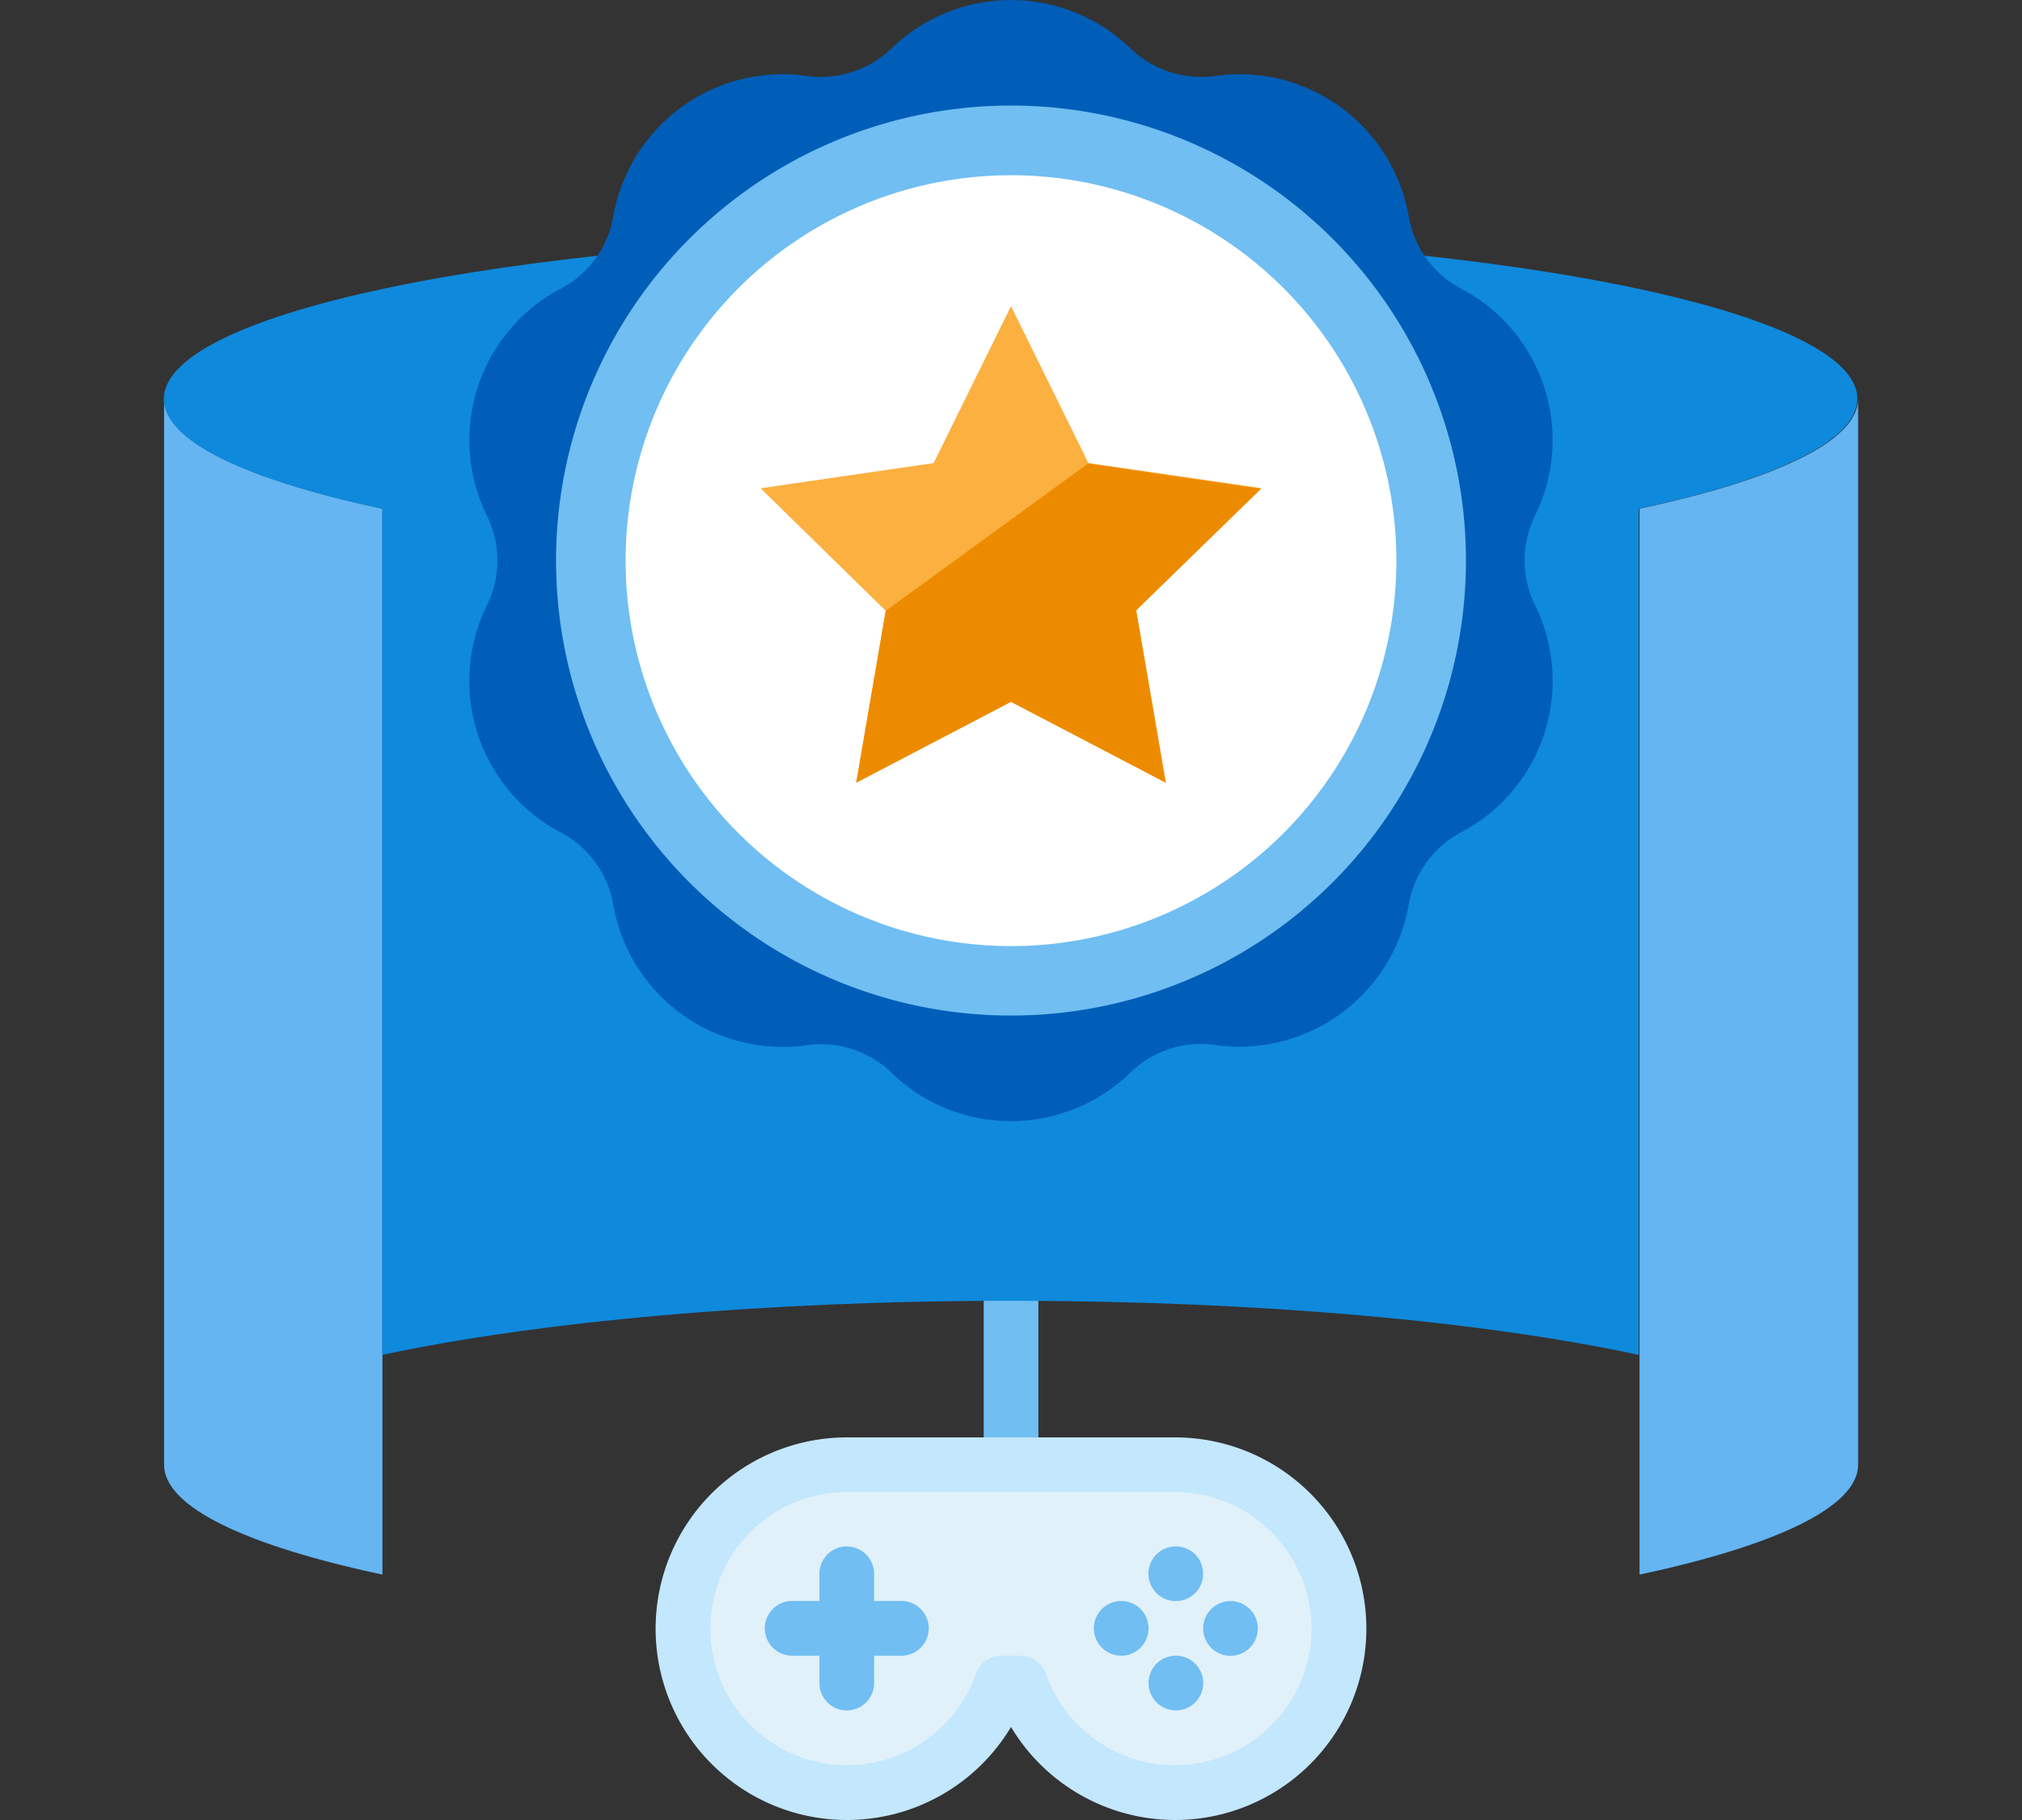 <svg id="design" xmlns="http://www.w3.org/2000/svg" viewBox="0 0 200 180"><rect x="0" y="0" width="200" height="180" fill="#333333" stroke="none"/><defs><style>.cls-1{fill:#70bef2;}.cls-2{fill:#64b5f2;}.cls-3{fill:#0f89db;}.cls-4{fill:#e1f1f9;}.cls-5{fill:#c3e7fc;}.cls-6{fill:#005eb8;}.cls-7{fill:#fff;}.cls-8{fill:#fbb040;}.cls-9{fill:#ed8b00;}</style></defs><title>-</title><path class="cls-1" d="M100,147.56a2.7,2.7,0,0,1-2.7-2.7V125.94a2.7,2.7,0,1,1,5.41,0v18.92a2.7,2.7,0,0,1-2.7,2.7Z"/><path class="cls-2" d="M183.79,39.44V144.86c0,4.19-8.19,8-21.62,10.87V50.31C175.6,47.44,183.79,43.63,183.79,39.44Z"/><path class="cls-2" d="M37.83,134v21.73h0c-13.43-2.86-21.6-6.67-21.6-10.86V39.44c0,4.19,8.17,8,21.6,10.87h0Z"/><path class="cls-3" d="M100,23.23c-46.28,0-83.79,7.27-83.79,16.22,0,4.19,8.17,8,21.6,10.87h0V134c15.33-3.27,37.46-5.35,62.14-5.35h0c24.65,0,46.82,2.05,62.14,5.35h0V50.31c13.43-2.87,21.62-6.68,21.62-10.87,0-8.95-37.52-16.22-83.79-16.22Z"/><path class="cls-4" d="M116.22,144.86a16.22,16.22,0,1,1-15.3,21.6H99.05a16.21,16.21,0,1,1-15.27-21.6h32.44Z"/><path class="cls-1" d="M83.75,169.16a2.7,2.7,0,0,1-2.7-2.7V155.65a2.7,2.7,0,1,1,5.41,0v10.81A2.7,2.7,0,0,1,83.75,169.16Z"/><path class="cls-1" d="M89.16,163.75H78.35a2.7,2.7,0,0,1,0-5.41H89.16a2.7,2.7,0,0,1,0,5.41Z"/><path class="cls-1" d="M110.9,163.75a2.7,2.7,0,0,1,0-5.41h0a2.7,2.7,0,0,1,0,5.41Z"/><path class="cls-1" d="M116.3,158.35a2.7,2.7,0,0,1,0-5.41h0a2.7,2.7,0,1,1,0,5.41Z"/><path class="cls-1" d="M116.31,169.16a2.7,2.7,0,0,1,0-5.41h0a2.7,2.7,0,0,1,0,5.41Z"/><path class="cls-1" d="M121.71,163.76a2.7,2.7,0,0,1,0-5.41h0a2.7,2.7,0,0,1,0,5.41Z"/><path class="cls-5" d="M116.21,180A18.94,18.94,0,0,1,100,170.8a18.92,18.92,0,1,1-16.22-28.64h32.45a18.92,18.92,0,0,1,0,37.84ZM99.06,163.75h1.86a2.7,2.7,0,0,1,2.55,1.81,13.51,13.51,0,1,0,12.75-18H83.78a13.51,13.51,0,1,0,12.74,18,2.71,2.71,0,0,1,2.55-1.81Z"/><path class="cls-6" d="M100,110.88a16.9,16.9,0,0,1-11.81-4.78,10.06,10.06,0,0,0-8.41-2.73A17,17,0,0,1,60.66,89.48a10,10,0,0,0-5.19-7.15,16.92,16.92,0,0,1-7.3-22.47,10,10,0,0,0,0-8.84,16.93,16.93,0,0,1,7.3-22.47,10,10,0,0,0,5.19-7.15A17,17,0,0,1,79.78,7.51a10.09,10.09,0,0,0,8.41-2.73,17,17,0,0,1,23.62,0,10.11,10.11,0,0,0,8.41,2.73A17,17,0,0,1,139.34,21.4a10,10,0,0,0,5.19,7.15A16.92,16.92,0,0,1,151.83,51a10,10,0,0,0,0,8.84,16.93,16.93,0,0,1-7.3,22.47,10,10,0,0,0-5.19,7.15,17,17,0,0,1-19.12,13.89,10,10,0,0,0-8.41,2.73A16.91,16.91,0,0,1,100,110.88Z"/><path class="cls-1" d="M145,55.44a45,45,0,1,1-45-45A45,45,0,0,1,145,55.44Z"/><path class="cls-7" d="M138.12,55.44A38.12,38.12,0,1,1,100,17.33,38.12,38.12,0,0,1,138.12,55.44Z"/><path class="cls-8" d="M115.31,77.41l-15.31-8-15.31,8,2.92-17L75.23,48.29,92.35,45.8,100,30.28l7.65,15.51,17.12,2.49L112.38,60.36Z"/><path class="cls-9" d="M115.31,77.41l-15.31-8-15.31,8,2.92-17,20-14.56,17.12,2.49L112.38,60.36Z"/></svg>
